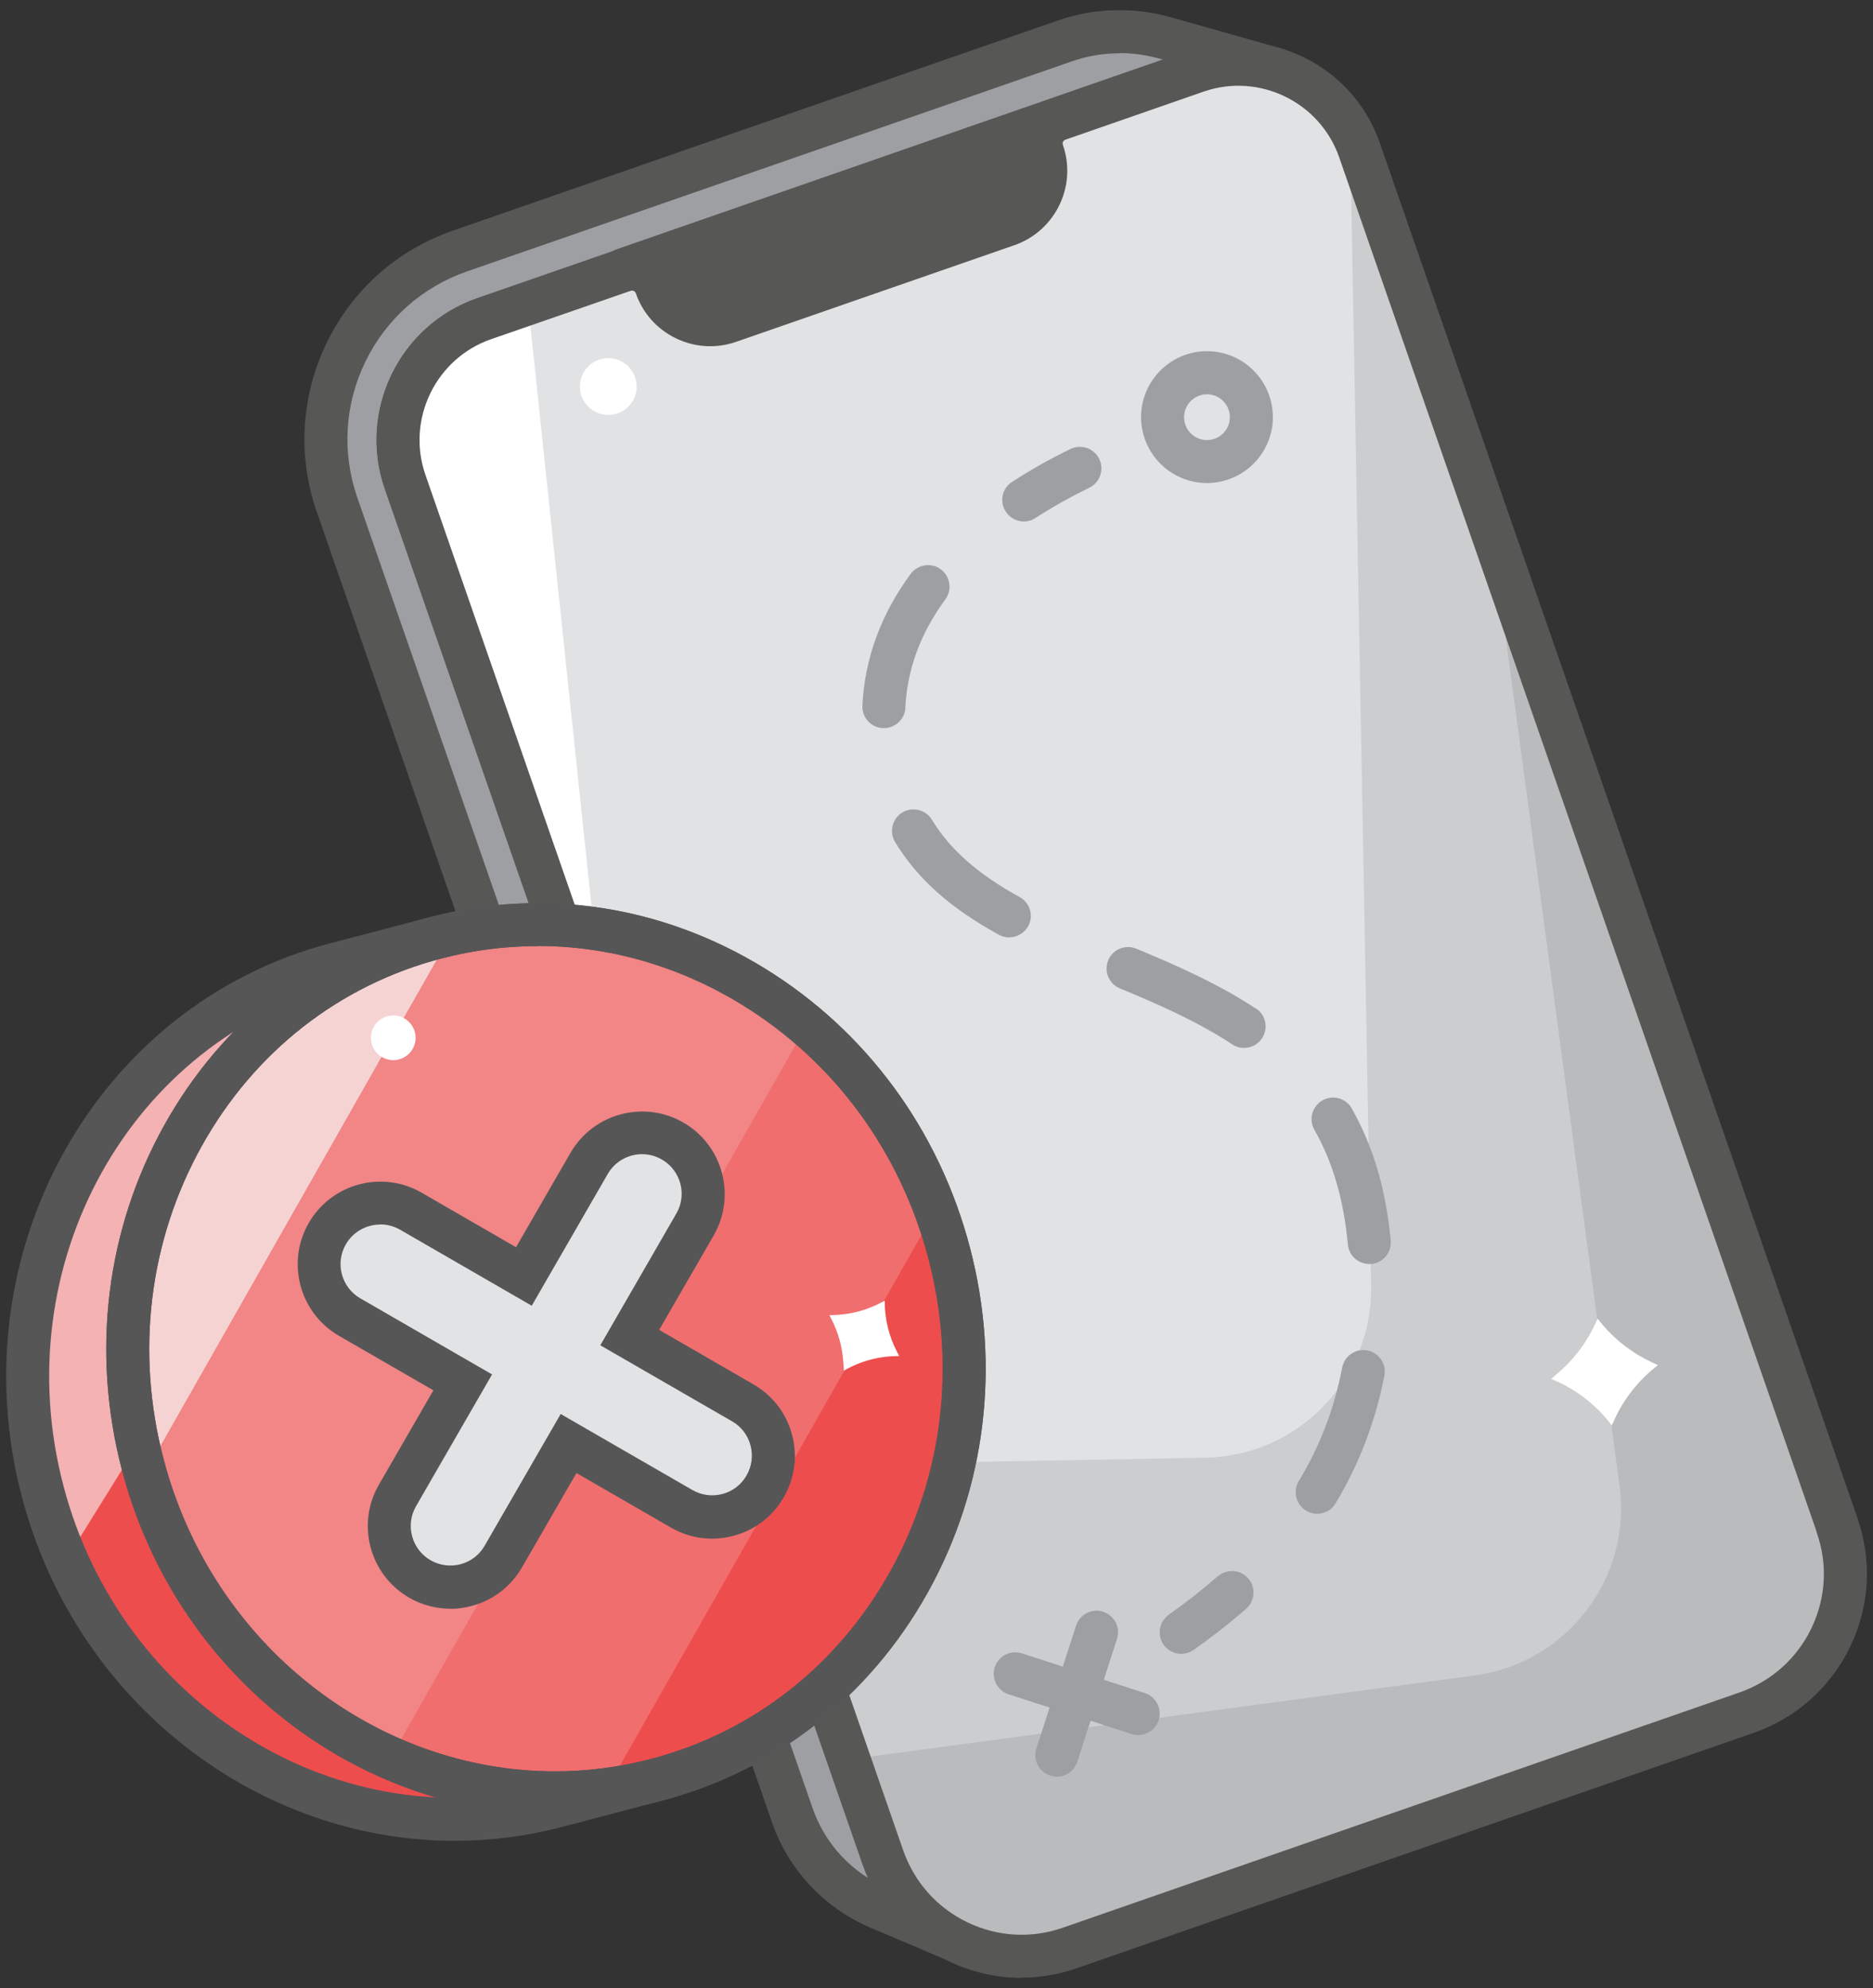 <svg width="49" height="52" viewBox="0 0 49 52" fill="none" xmlns="http://www.w3.org/2000/svg">
<rect x="0" y="0" width="49" height="52" fill="#333333" stroke="none"/>
<path d="M33.337 1.805L25.372 50.914L22.987 49.901C21.929 49.451 21.105 48.574 20.728 47.485L8.817 13.204C7.872 10.481 9.312 7.511 12.035 6.566L27.844 1.076C28.699 0.775 29.622 0.753 30.499 1L33.334 1.802L33.337 1.805Z" fill="#9D9FA2"/>
<path d="M25.372 51.476C25.296 51.476 25.223 51.462 25.153 51.431L22.767 50.419C21.561 49.904 20.624 48.903 20.197 47.668L8.286 13.386C7.78 11.927 7.873 10.36 8.545 8.971C9.217 7.581 10.393 6.538 11.849 6.032L27.659 0.542C28.617 0.204 29.652 0.176 30.651 0.457L33.486 1.259C33.762 1.338 33.933 1.608 33.888 1.892L25.923 51.001C25.895 51.172 25.791 51.319 25.639 51.403C25.555 51.451 25.462 51.473 25.366 51.473L25.372 51.476ZM29.284 1.394C28.859 1.394 28.438 1.464 28.032 1.608L12.221 7.098C11.045 7.506 10.1 8.346 9.557 9.463C9.014 10.582 8.941 11.845 9.349 13.018L21.26 47.3C21.584 48.233 22.292 48.993 23.206 49.381L24.93 50.112L32.701 2.204L30.347 1.537C29.996 1.439 29.639 1.388 29.284 1.388V1.394Z" fill="#575756"/>
<path d="M16.31 7.066L12.656 8.335C10.916 8.942 9.993 10.846 10.595 12.587L23.096 48.573C23.794 50.584 25.991 51.647 27.993 50.944L45.687 44.793C47.697 44.096 48.761 41.899 48.057 39.897L35.556 3.911C34.948 2.17 33.044 1.247 31.303 1.849L27.681 3.109L16.304 7.061L16.313 7.069L16.31 7.066Z" fill="#575756"/>
<path d="M26.725 51.724C26.072 51.724 25.425 51.578 24.821 51.285C23.755 50.771 22.956 49.874 22.568 48.757L10.066 12.771C9.366 10.741 10.446 8.51 12.474 7.801L16.023 6.57C16.054 6.553 16.085 6.539 16.119 6.525L31.118 1.313C33.151 0.613 35.379 1.693 36.087 3.721L48.589 39.706C48.977 40.812 48.913 42.007 48.401 43.067C47.886 44.133 46.989 44.932 45.872 45.32L28.179 51.471C27.703 51.637 27.214 51.721 26.725 51.721V51.724ZM16.588 7.557C16.558 7.574 16.526 7.588 16.496 7.599L12.842 8.867C11.399 9.371 10.629 10.96 11.127 12.405L23.628 48.389C23.918 49.221 24.514 49.891 25.307 50.273C26.095 50.653 26.983 50.703 27.808 50.414L45.504 44.263C46.336 43.973 47.006 43.377 47.388 42.584C47.768 41.793 47.818 40.907 47.529 40.083L35.024 4.097C34.521 2.655 32.935 1.884 31.486 2.382L16.588 7.56V7.557Z" fill="#575756"/>
<path d="M48.066 39.909L35.564 3.923C34.957 2.182 33.053 1.26 31.312 1.862L27.689 3.122C27.338 3.243 27.158 3.625 27.276 3.977C27.546 4.756 27.132 5.611 26.353 5.881L19.072 8.409C18.293 8.679 17.438 8.266 17.168 7.487C17.047 7.135 16.664 6.955 16.313 7.073L12.659 8.342C10.918 8.949 9.996 10.853 10.598 12.594L23.099 48.58C23.797 50.591 25.993 51.654 27.996 50.951L45.689 44.8C47.7 44.103 48.763 41.906 48.06 39.904L48.069 39.912L48.066 39.909Z" fill="#BABBBD"/>
<path d="M31.312 1.861L27.689 3.121C27.338 3.242 27.158 3.625 27.276 3.976C27.546 4.756 27.132 5.611 26.353 5.881L19.072 8.409C18.293 8.679 17.438 8.266 17.168 7.486C17.047 7.135 16.664 6.955 16.313 7.073L12.659 8.341C10.918 8.949 9.996 10.853 10.598 12.594L22.208 46.02L38.574 43.824C40.995 43.501 42.7 41.273 42.368 38.852L39.015 13.868L35.559 3.915C34.951 2.174 33.047 1.251 31.306 1.853L31.314 1.861H31.312Z" fill="#CCCDCF"/>
<path d="M31.312 1.864L27.689 3.124C27.338 3.245 27.158 3.627 27.276 3.979C27.546 4.758 27.132 5.613 26.353 5.883L19.072 8.411C18.293 8.681 17.438 8.268 17.168 7.489C17.047 7.137 16.664 6.957 16.313 7.075L12.659 8.344C10.918 8.951 9.996 10.855 10.598 12.596L19.544 38.345L31.528 38.128C33.972 38.083 35.916 36.067 35.871 33.62L35.317 3.371C34.538 1.999 32.864 1.324 31.32 1.864H31.312Z" fill="#E1E2E3"/>
<path d="M12.659 8.344C10.918 8.951 9.996 10.855 10.598 12.596L15.916 27.896L13.815 7.947L12.659 8.352V8.344Z" fill="white"/>
<path d="M26.725 51.734C26.072 51.734 25.425 51.588 24.818 51.295C23.752 50.783 22.953 49.883 22.565 48.767L10.063 12.781C9.363 10.75 10.443 8.52 12.471 7.811L16.125 6.543C16.439 6.436 16.771 6.456 17.067 6.596C17.365 6.74 17.59 6.993 17.697 7.305C17.778 7.539 17.944 7.727 18.169 7.834C18.394 7.944 18.647 7.958 18.884 7.876L26.165 5.348C26.652 5.179 26.91 4.644 26.742 4.158C26.635 3.843 26.654 3.511 26.795 3.216C26.939 2.918 27.192 2.693 27.504 2.586L31.123 1.326C33.157 0.625 35.385 1.705 36.093 3.733L48.595 39.719C48.603 39.745 48.609 39.77 48.614 39.795C48.972 40.878 48.896 42.039 48.398 43.075C47.883 44.14 46.986 44.939 45.87 45.327L28.176 51.478C27.701 51.644 27.211 51.728 26.722 51.728L26.725 51.734ZM16.532 7.603C16.532 7.603 16.504 7.603 16.493 7.609L12.842 8.874C11.399 9.378 10.629 10.967 11.127 12.413L23.628 48.396C23.918 49.228 24.514 49.898 25.307 50.28C26.095 50.66 26.983 50.71 27.808 50.421L45.504 44.27C46.336 43.98 47.006 43.384 47.388 42.591C47.768 41.8 47.819 40.914 47.529 40.09C47.52 40.065 47.515 40.043 47.509 40.017L35.033 4.11C34.529 2.667 32.94 1.897 31.495 2.394L27.872 3.654C27.841 3.666 27.825 3.683 27.81 3.705C27.802 3.722 27.794 3.753 27.808 3.795C28.179 4.867 27.608 6.042 26.536 6.414L19.255 8.942C18.735 9.122 18.178 9.088 17.683 8.849C17.188 8.61 16.814 8.191 16.634 7.671C16.619 7.626 16.577 7.6 16.532 7.6V7.603Z" fill="#575756"/>
<path d="M42.157 37.275L42.143 37.252C41.738 36.726 41.198 36.316 40.582 36.068L40.838 35.843C41.206 35.514 41.504 35.109 41.715 34.665L41.797 34.493L41.918 34.642C42.269 35.061 42.714 35.399 43.214 35.632L43.372 35.708C42.877 36.091 42.486 36.577 42.233 37.14L42.165 37.283L42.157 37.275Z" fill="white"/>
<path d="M15.913 10.853C16.324 10.853 16.656 10.521 16.656 10.111C16.656 9.7 16.324 9.368 15.913 9.368C15.503 9.368 15.171 9.7 15.171 10.111C15.171 10.521 15.503 10.853 15.913 10.853Z" fill="white"/>
<path d="M29.948 44.283L28.876 43.938L29.222 42.866C29.318 42.571 29.155 42.253 28.859 42.157C28.564 42.062 28.246 42.225 28.151 42.52L27.805 43.592L26.733 43.246C26.438 43.15 26.12 43.313 26.024 43.608C25.929 43.904 26.092 44.222 26.387 44.317L27.459 44.663L27.113 45.735C27.017 46.03 27.18 46.348 27.476 46.444C27.532 46.463 27.591 46.472 27.65 46.472C27.886 46.472 28.108 46.32 28.184 46.081L28.53 45.009L29.602 45.355C29.658 45.375 29.717 45.383 29.776 45.383C30.013 45.383 30.235 45.231 30.311 44.992C30.406 44.697 30.243 44.379 29.948 44.283Z" fill="#9D9FA2"/>
<path d="M31.576 9.186C30.625 9.186 29.852 9.959 29.852 10.91C29.852 11.86 30.625 12.634 31.576 12.634C32.527 12.634 33.3 11.86 33.3 10.91C33.3 9.959 32.527 9.186 31.576 9.186ZM31.576 11.511C31.244 11.511 30.977 11.242 30.977 10.912C30.977 10.583 31.247 10.313 31.576 10.313C31.905 10.313 32.175 10.583 32.175 10.912C32.175 11.242 31.905 11.511 31.576 11.511Z" fill="#9D9FA2"/>
<path d="M26.784 13.64C26.888 13.64 26.995 13.611 27.087 13.55C27.523 13.268 27.999 13.001 28.499 12.757C28.778 12.619 28.893 12.284 28.758 12.003C28.62 11.724 28.285 11.609 28.004 11.744C27.462 12.008 26.947 12.298 26.477 12.605C26.215 12.773 26.142 13.122 26.311 13.381C26.418 13.547 26.601 13.64 26.784 13.64Z" fill="#9D9FA2"/>
<path d="M26.404 24.517C26.604 24.517 26.795 24.41 26.899 24.225C27.048 23.952 26.947 23.612 26.674 23.463C25.586 22.866 24.857 22.225 24.379 21.441C24.219 21.176 23.873 21.092 23.606 21.252C23.341 21.412 23.257 21.758 23.417 22.026C23.999 22.985 24.863 23.755 26.134 24.45C26.218 24.498 26.311 24.52 26.404 24.52V24.517Z" fill="#9D9FA2"/>
<path d="M23.684 18.514C23.732 17.51 24.084 16.556 24.731 15.679C24.916 15.428 24.86 15.077 24.612 14.891C24.362 14.706 24.011 14.762 23.825 15.009C23.046 16.067 22.621 17.228 22.562 18.457C22.548 18.767 22.787 19.031 23.096 19.045C23.105 19.045 23.116 19.045 23.125 19.045C23.423 19.045 23.67 18.812 23.687 18.511L23.684 18.514Z" fill="#9D9FA2"/>
<path d="M35.365 28.994C35.213 28.724 34.87 28.628 34.597 28.783C34.327 28.935 34.231 29.281 34.386 29.551C34.867 30.398 35.154 31.379 35.261 32.549C35.289 32.842 35.533 33.061 35.82 33.061C35.837 33.061 35.854 33.061 35.874 33.061C36.183 33.033 36.411 32.757 36.383 32.448C36.259 31.117 35.927 29.99 35.367 29L35.365 28.994Z" fill="#9D9FA2"/>
<path d="M32.859 26.384C31.846 25.714 30.71 25.222 29.726 24.814C29.439 24.696 29.11 24.831 28.992 25.118C28.874 25.405 29.009 25.734 29.296 25.852C30.232 26.24 31.309 26.704 32.237 27.317C32.333 27.382 32.44 27.41 32.547 27.41C32.73 27.41 32.907 27.323 33.016 27.157C33.188 26.898 33.118 26.549 32.859 26.378V26.384Z" fill="#9D9FA2"/>
<path d="M35.772 35.323C35.469 35.264 35.173 35.464 35.114 35.767C34.906 36.847 34.535 37.818 33.978 38.74C33.818 39.007 33.902 39.35 34.169 39.514C34.259 39.567 34.361 39.595 34.459 39.595C34.65 39.595 34.836 39.499 34.94 39.322C35.556 38.301 35.986 37.176 36.217 35.981C36.276 35.677 36.076 35.382 35.772 35.323Z" fill="#9D9FA2"/>
<path d="M31.857 41.23C31.466 41.573 31.036 41.911 30.578 42.234C30.325 42.412 30.263 42.763 30.44 43.019C30.55 43.174 30.724 43.258 30.901 43.258C31.014 43.258 31.126 43.224 31.225 43.157C31.717 42.811 32.181 42.448 32.603 42.077C32.836 41.872 32.859 41.517 32.653 41.284C32.448 41.05 32.094 41.028 31.86 41.233L31.857 41.23Z" fill="#9D9FA2"/>
<path d="M14.546 47.249C8.719 48.774 2.706 45.081 1.114 38.998C-0.478 32.914 2.956 26.749 8.781 25.222L10.55 24.758L16.316 46.785L14.546 47.249Z" fill="#EE4D4D"/>
<path d="M10.553 24.758L8.784 25.222C2.956 26.746 -0.475 32.914 1.117 38.998C1.452 40.28 1.058 39.734 1.741 40.778L10.893 26.052L10.556 24.758H10.553Z" fill="#F4B2B2"/>
<path d="M11.894 48.149C6.747 48.149 1.983 44.538 0.568 39.135C-1.099 32.762 2.52 26.276 8.637 24.673L11.318 23.97L17.367 47.086L14.69 47.789C13.759 48.033 12.82 48.149 11.897 48.149H11.894ZM10.513 25.345L8.921 25.764C3.403 27.207 0.144 33.079 1.657 38.853C3.167 44.627 8.888 48.146 14.403 46.703L15.995 46.284L10.513 25.345Z" fill="#565657"/>
<path d="M15.977 46.802C21.932 45.907 26.002 40.14 25.067 33.922C24.132 27.705 18.547 23.39 12.592 24.285C6.636 25.18 2.567 30.947 3.501 37.165C4.436 43.383 10.022 47.697 15.977 46.802Z" fill="#EE4D4D"/>
<path d="M15.977 46.802C21.932 45.907 26.002 40.14 25.067 33.922C24.132 27.705 18.547 23.39 12.592 24.285C6.636 25.18 2.567 30.947 3.501 37.165C4.436 43.383 10.022 47.697 15.977 46.802Z" fill="#EE4D4D"/>
<path d="M12.592 24.286C6.635 25.18 2.565 30.949 3.499 37.164C4.427 43.341 9.948 47.635 15.86 46.811L24.486 31.635C22.694 26.685 17.784 23.504 12.589 24.283L12.592 24.286Z" fill="#F16E6E"/>
<path d="M21.125 26.79C18.81 24.818 15.759 23.811 12.592 24.287C6.635 25.181 2.565 30.949 3.499 37.165C4.115 41.266 6.759 44.525 10.193 46.022L21.125 26.787V26.79Z" fill="#F28585"/>
<path d="M11.799 24.448C6.281 25.717 2.607 31.229 3.499 37.166C3.569 37.633 3.673 38.086 3.794 38.53L11.799 24.448Z" fill="#F6D3D3"/>
<path d="M14.515 47.46C9.368 47.46 4.604 43.849 3.189 38.446C2.382 35.363 2.776 32.163 4.295 29.435C5.819 26.698 8.291 24.763 11.258 23.987C14.226 23.21 17.331 23.686 20 25.326C22.66 26.96 24.57 29.558 25.377 32.641C26.184 35.723 25.791 38.924 24.272 41.652C22.747 44.389 20.275 46.324 17.308 47.1C16.377 47.345 15.438 47.46 14.515 47.46ZM14.071 24.746C13.227 24.746 12.378 24.853 11.543 25.072C8.873 25.77 6.649 27.514 5.276 29.98C3.898 32.455 3.544 35.361 4.278 38.159C5.56 43.056 9.869 46.332 14.515 46.332C15.348 46.332 16.189 46.228 17.024 46.009C19.693 45.311 21.918 43.567 23.29 41.101C24.668 38.626 25.023 35.721 24.289 32.922C23.555 30.121 21.822 27.761 19.409 26.279C17.758 25.264 15.922 24.743 14.068 24.743L14.071 24.746Z" fill="#565657"/>
<path d="M14.515 47.46C9.368 47.46 4.604 43.849 3.189 38.446C2.382 35.363 2.776 32.163 4.295 29.435C5.819 26.698 8.291 24.763 11.258 23.987C14.226 23.21 17.331 23.686 20 25.326C22.66 26.96 24.57 29.558 25.377 32.641C26.184 35.723 25.791 38.924 24.272 41.652C22.747 44.389 20.275 46.324 17.308 47.1C16.377 47.345 15.438 47.46 14.515 47.46ZM14.071 24.746C13.227 24.746 12.378 24.853 11.543 25.072C8.873 25.77 6.649 27.514 5.276 29.98C3.898 32.455 3.544 35.361 4.278 38.159C5.56 43.056 9.869 46.332 14.515 46.332C15.348 46.332 16.189 46.228 17.024 46.009C19.693 45.311 21.918 43.567 23.29 41.101C24.668 38.626 25.023 35.721 24.289 32.922C23.555 30.121 21.822 27.761 19.409 26.279C17.758 25.264 15.922 24.743 14.068 24.743L14.071 24.746Z" fill="#565657"/>
<path d="M16.473 34.989L18.18 32.03C18.622 31.265 18.36 30.289 17.595 29.845C16.83 29.403 15.854 29.665 15.41 30.43L13.703 33.388L10.744 31.681C9.979 31.239 9.003 31.501 8.559 32.266C8.117 33.031 8.379 34.007 9.144 34.451L12.102 36.159L10.395 39.117C9.954 39.882 10.215 40.858 10.98 41.303C11.363 41.525 11.799 41.567 12.192 41.463C12.589 41.356 12.943 41.1 13.163 40.718L14.87 37.759L17.829 39.466C18.211 39.688 18.647 39.73 19.041 39.626C19.437 39.52 19.792 39.264 20.011 38.881C20.453 38.116 20.191 37.14 19.426 36.696L16.467 34.989H16.473Z" fill="#E2E3E4"/>
<path d="M11.779 42.078C11.405 42.078 11.034 41.98 10.702 41.788C9.67 41.192 9.315 39.867 9.912 38.835L11.338 36.366L8.868 34.94C7.836 34.344 7.482 33.019 8.078 31.987C8.674 30.955 9.999 30.6 11.031 31.197L13.5 32.623L14.926 30.153C15.523 29.121 16.847 28.767 17.879 29.363C18.912 29.959 19.266 31.284 18.67 32.316L17.244 34.785L19.713 36.211C20.214 36.501 20.571 36.965 20.72 37.525C20.869 38.081 20.793 38.664 20.503 39.164C20.214 39.665 19.75 40.022 19.19 40.171C18.633 40.32 18.051 40.244 17.55 39.955L15.081 38.529L13.655 40.998C13.365 41.499 12.901 41.856 12.342 42.005C12.156 42.056 11.967 42.081 11.779 42.081V42.078ZM9.948 32.029C9.591 32.029 9.239 32.215 9.048 32.547C8.761 33.041 8.933 33.677 9.428 33.961L12.873 35.95L10.885 39.395C10.598 39.89 10.769 40.526 11.264 40.81C11.504 40.947 11.782 40.984 12.049 40.914C12.316 40.843 12.541 40.672 12.679 40.43L14.668 36.985L18.113 38.973C18.352 39.111 18.633 39.148 18.9 39.077C19.168 39.007 19.392 38.835 19.53 38.593C19.668 38.354 19.705 38.073 19.634 37.806C19.564 37.539 19.392 37.314 19.151 37.176L15.705 35.188L17.694 31.742C17.981 31.247 17.809 30.611 17.314 30.328C16.819 30.041 16.183 30.212 15.899 30.707L13.911 34.153L10.466 32.164C10.303 32.071 10.125 32.026 9.948 32.026V32.029Z" fill="#565657"/>
<path d="M23.53 35.47H23.507C23.007 35.467 22.512 35.599 22.079 35.85L22.059 35.594C22.031 35.222 21.93 34.86 21.764 34.528L21.699 34.401L21.842 34.395C22.259 34.379 22.664 34.272 23.032 34.081L23.147 34.022V34.027C23.142 34.494 23.254 34.952 23.471 35.366L23.527 35.473L23.53 35.47Z" fill="white"/>
<path d="M10.288 27.73C10.611 27.73 10.873 27.468 10.873 27.145C10.873 26.822 10.611 26.56 10.288 26.56C9.965 26.56 9.703 26.822 9.703 27.145C9.703 27.468 9.965 27.73 10.288 27.73Z" fill="white"/>
</svg>
